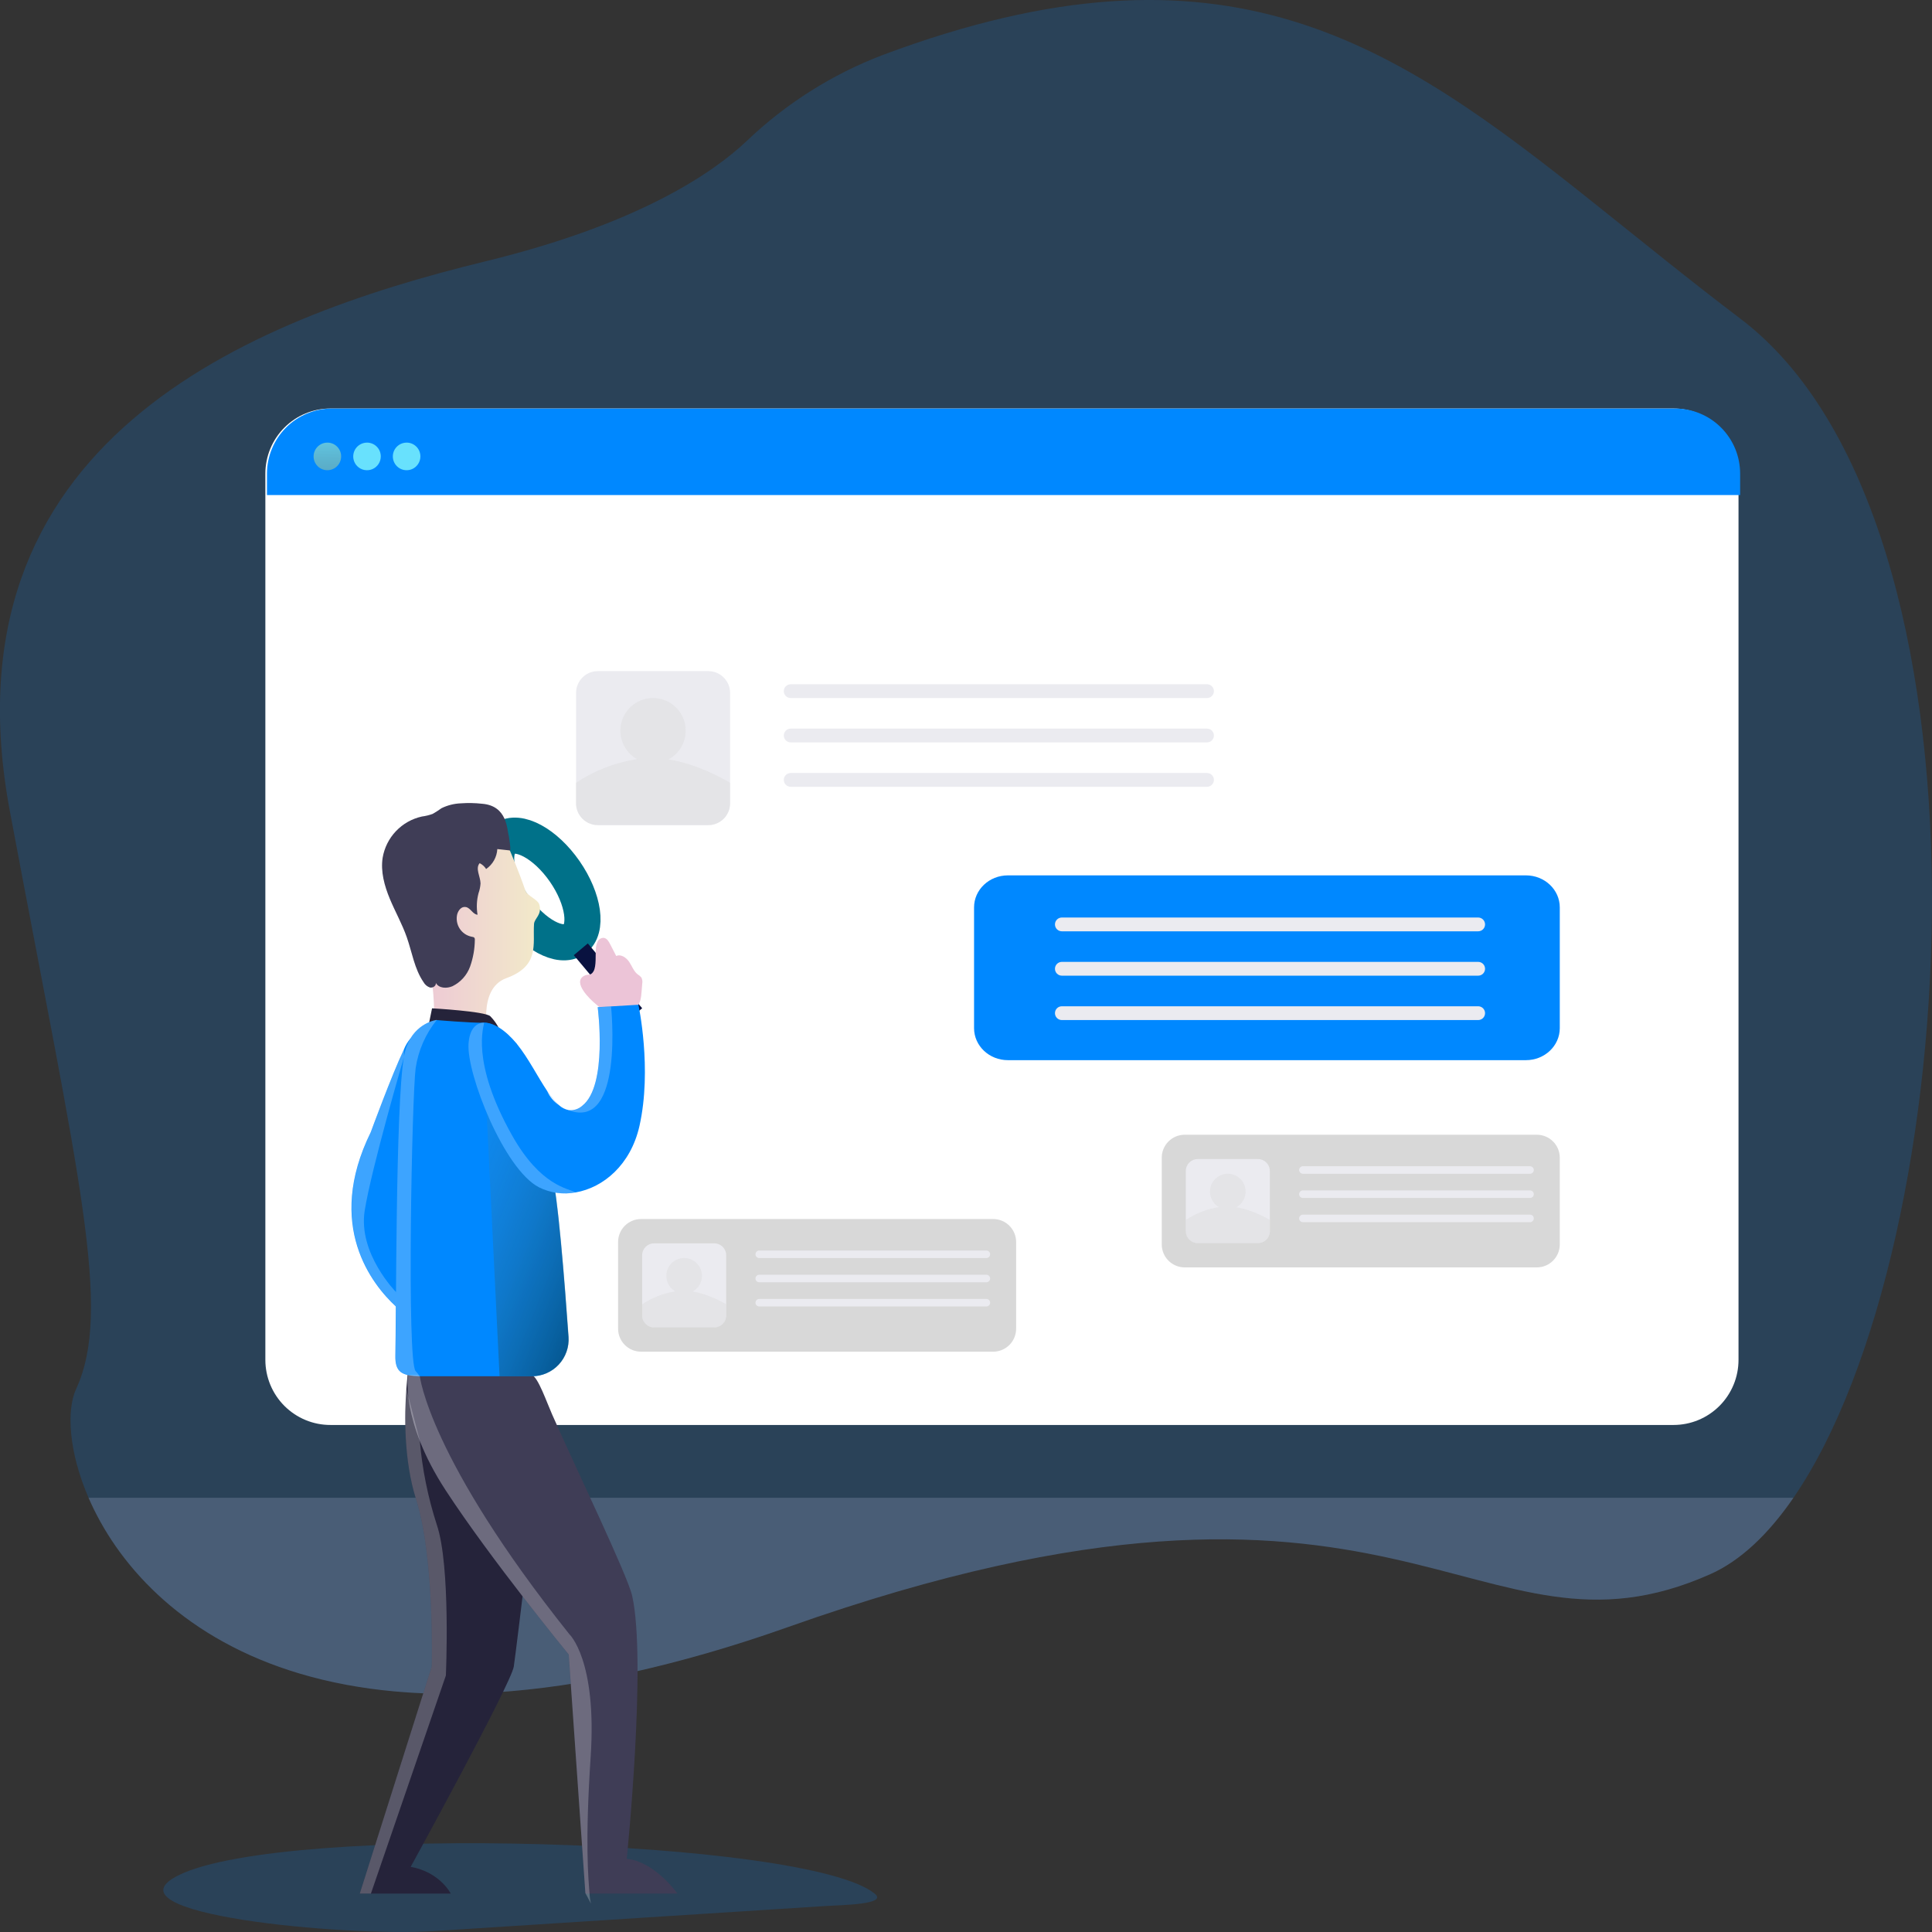 <svg width="176" height="176" viewBox="0 0 176 176" fill="none" xmlns="http://www.w3.org/2000/svg">
<rect x="0" y="0" width="176" height="176" fill="#333333" stroke="none"/>
<g clip-path="url(#clip0)">
<path opacity="0.18" d="M16.338 170.796C8.985 174.361 31.372 176.44 39.512 175.917L75.247 173.631C76.792 173.534 80.892 173.49 79.69 172.509C73.534 167.488 26.039 166.088 16.338 170.796Z" fill="#0088FF"/>
<path opacity="0.18" d="M163.378 136.444C161.093 139.763 158.558 142.173 155.817 143.396C134.202 153.027 127.896 128.348 71.841 148.201C67.489 149.758 63.053 151.068 58.554 152.124C26.745 159.469 12.527 146.766 8.067 136.444C6.254 132.256 6.048 128.469 6.926 126.553C10.246 119.346 7.221 107.597 0.904 73.928C-5.414 40.258 22.518 29.091 44.239 23.801C58.159 20.414 64.939 15.759 68.014 12.853C71.588 9.433 75.809 6.764 80.428 5.003C111.677 -6.678 126.853 3.821 145.478 18.713C149.59 21.988 153.874 25.491 158.517 29.008C182.9 47.441 179.123 113.566 163.378 136.444Z" fill="#0088FF"/>
<path opacity="0.18" d="M163.38 136.444C161.095 139.764 158.56 142.174 155.818 143.397C134.204 153.028 127.898 128.349 71.842 148.202C30.603 162.807 13.11 148.102 8.069 136.444H163.38Z" fill="#DBD9FF"/>
<path d="M158.374 43.141V123.88C158.374 124.659 158.221 125.431 157.923 126.15C157.625 126.87 157.189 127.524 156.639 128.075C156.089 128.625 155.436 129.062 154.718 129.36C153.999 129.658 153.229 129.811 152.452 129.811H30.111C29.332 129.813 28.56 129.661 27.84 129.364C27.12 129.066 26.466 128.63 25.914 128.079C25.363 127.528 24.925 126.874 24.626 126.153C24.328 125.433 24.174 124.66 24.173 123.88V43.141C24.175 41.569 24.8 40.061 25.91 38.949C27.021 37.838 28.526 37.214 30.096 37.214H152.452C153.229 37.213 153.999 37.366 154.717 37.664C155.435 37.962 156.088 38.398 156.638 38.949C157.188 39.499 157.624 40.153 157.922 40.872C158.22 41.591 158.374 42.362 158.374 43.141Z" fill="white"/>
<path d="M46.805 151.817C46.56 153.397 37.413 170.064 37.413 170.064C40.087 170.548 41.059 172.497 41.059 172.497H32.776L39.329 151.823C39.329 151.823 39.609 141.941 37.905 136.586C36.773 133.015 36.841 128.877 37.021 126.515C37.106 125.333 37.215 124.601 37.215 124.601L49.441 130.136C49.441 130.136 47.05 150.234 46.805 151.817Z" fill="#25233A"/>
<path d="M61.713 172.497H53.32V172.453L51.805 150.721C51.805 150.721 44.712 142.074 40.585 135.744C36.458 129.415 37.165 125.254 37.165 125.254H48.456C49.028 125.484 49.8 127.729 50.298 128.854C52.4 133.627 57.17 143.5 57.589 145.378C58.93 151.359 57.096 169.334 57.096 169.334C59.649 169.576 61.713 172.497 61.713 172.497Z" fill="#3F3D56"/>
<path d="M158.521 43.144V45.099H24.321V43.144C24.322 41.572 24.947 40.064 26.058 38.953C27.168 37.841 28.674 37.217 30.243 37.217H152.599C153.376 37.216 154.146 37.369 154.865 37.667C155.583 37.965 156.236 38.401 156.786 38.952C157.336 39.502 157.772 40.156 158.07 40.875C158.368 41.594 158.521 42.365 158.521 43.144Z" fill="#0088FF"/>
<path d="M31.078 41.579C31.078 41.828 31.004 42.071 30.866 42.278C30.728 42.485 30.532 42.646 30.302 42.741C30.073 42.837 29.82 42.861 29.577 42.813C29.333 42.764 29.109 42.645 28.934 42.468C28.758 42.293 28.639 42.068 28.59 41.824C28.542 41.58 28.567 41.327 28.662 41.097C28.757 40.867 28.918 40.671 29.124 40.533C29.331 40.395 29.573 40.321 29.822 40.321C29.987 40.32 30.15 40.353 30.303 40.416C30.455 40.479 30.594 40.571 30.711 40.688C30.827 40.805 30.92 40.944 30.983 41.097C31.046 41.25 31.078 41.413 31.078 41.579Z" fill="url(#paint0_linear)"/>
<path d="M34.689 41.579C34.689 41.828 34.615 42.071 34.477 42.278C34.339 42.485 34.143 42.646 33.914 42.741C33.684 42.837 33.432 42.861 33.188 42.813C32.944 42.764 32.721 42.645 32.545 42.468C32.369 42.293 32.25 42.068 32.201 41.824C32.153 41.58 32.178 41.327 32.273 41.097C32.368 40.867 32.529 40.671 32.735 40.533C32.942 40.395 33.185 40.321 33.433 40.321C33.598 40.32 33.762 40.353 33.914 40.416C34.067 40.479 34.205 40.571 34.322 40.688C34.439 40.805 34.531 40.944 34.594 41.097C34.657 41.25 34.689 41.413 34.689 41.579Z" fill="url(#paint1_linear)"/>
<path d="M38.297 41.579C38.297 41.828 38.223 42.071 38.085 42.278C37.947 42.485 37.751 42.646 37.522 42.741C37.292 42.837 37.04 42.861 36.796 42.813C36.553 42.764 36.329 42.645 36.153 42.468C35.978 42.293 35.858 42.068 35.809 41.824C35.761 41.58 35.786 41.327 35.881 41.097C35.976 40.867 36.137 40.671 36.343 40.533C36.55 40.395 36.793 40.321 37.041 40.321C37.206 40.32 37.37 40.353 37.522 40.416C37.675 40.479 37.813 40.571 37.93 40.688C38.047 40.805 38.139 40.944 38.202 41.097C38.265 41.25 38.297 41.413 38.297 41.579Z" fill="url(#paint2_linear)"/>
<path d="M39.851 114.937L37.103 119.866C36.738 119.608 36.392 119.325 36.066 119.019C33.928 117.049 29.58 111.659 33.778 103.132C33.778 103.132 35.709 97.86 36.794 95.604C36.933 95.244 37.132 94.91 37.383 94.617C38.038 94.171 39.851 114.937 39.851 114.937Z" fill="#0088FF"/>
<path d="M52.313 85.566C53.588 84.677 53.197 81.905 51.44 79.375C49.682 76.844 47.224 75.513 45.949 76.402C44.674 77.291 45.065 80.063 46.823 82.593C48.58 85.124 51.038 86.455 52.313 85.566Z" stroke="#007189" stroke-width="3.29" stroke-miterlimit="10"/>
<path d="M52.029 86.04L53.721 88.385L54.611 87.718L52.898 85.52L52.029 86.04Z" fill="#007189"/>
<path d="M53.548 85.942L52.272 87.015L57.225 92.922L58.5 91.849L53.548 85.942Z" fill="#091240"/>
<path d="M46.445 77.472C46.445 77.472 47.215 79.245 47.863 81.132C48.034 81.619 48.992 81.929 49.131 82.405C49.402 83.344 48.683 83.639 48.648 84.177C48.527 86.002 49.193 87.99 46.127 89.106C43.409 90.096 44.506 94.54 44.506 94.54C44.506 94.54 41.024 96.082 39.494 94.136C39.494 94.136 40.063 88.294 37.634 83.264C35.205 78.234 41.788 72.685 46.445 77.472Z" fill="url(#paint3_linear)"/>
<path d="M39.064 93.297L39.358 91.856C39.358 91.856 44.178 92.121 44.665 92.576C44.996 92.912 45.27 93.299 45.476 93.722L39.064 93.297Z" fill="#25233A"/>
<path d="M48.456 125.375H39.789C39.199 125.375 38.672 125.375 38.227 125.375C36.635 125.324 35.974 125.038 36.016 123.464C36.092 120.59 36.016 100.76 36.785 96.292C37.254 93.542 39.267 93.011 39.712 92.925H39.78C39.78 92.925 42.828 93.188 44.093 93.17C45.44 93.149 47.088 95.128 47.088 95.128C47.088 95.128 48.138 99.201 49.075 102.665C49.532 104.361 49.959 105.914 50.231 106.768C50.797 108.578 51.442 116.922 51.784 121.804C51.814 122.261 51.75 122.719 51.596 123.15C51.443 123.581 51.203 123.976 50.891 124.31C50.579 124.645 50.202 124.912 49.783 125.095C49.365 125.278 48.913 125.373 48.456 125.375Z" fill="#0088FF"/>
<path opacity="0.61" d="M48.456 125.375H45.508L44.329 101.339L49.09 102.651C49.547 104.346 49.974 105.899 50.245 106.753C50.811 108.564 51.457 116.907 51.799 121.789C51.831 122.248 51.768 122.709 51.614 123.143C51.461 123.577 51.22 123.974 50.906 124.311C50.593 124.647 50.213 124.915 49.791 125.098C49.37 125.281 48.915 125.375 48.456 125.375Z" fill="url(#paint4_linear)"/>
<path d="M46.445 77.472L45.304 77.348C45.285 77.709 45.182 78.06 45.005 78.375C44.828 78.69 44.582 78.96 44.285 79.165C44.142 78.935 43.938 78.751 43.695 78.633C43.276 79.12 43.766 79.844 43.775 80.482C43.755 80.784 43.694 81.083 43.592 81.368C43.423 82.008 43.392 82.677 43.503 83.329C43.073 83.297 42.87 82.718 42.451 82.632C42.032 82.546 41.752 82.927 41.649 83.291C41.597 83.511 41.59 83.74 41.629 83.963C41.667 84.186 41.75 84.4 41.872 84.59C41.995 84.781 42.154 84.945 42.341 85.072C42.528 85.199 42.739 85.287 42.961 85.332C43.058 85.346 43.173 85.361 43.226 85.444C43.255 85.502 43.266 85.568 43.256 85.633C43.245 86.456 43.1 87.272 42.825 88.049C42.543 88.83 41.969 89.472 41.224 89.838C40.709 90.066 39.986 90.048 39.703 89.543C39.748 89.806 39.429 90.016 39.167 89.96C38.915 89.874 38.705 89.697 38.577 89.463C37.752 88.258 37.54 86.755 37.056 85.376C36.635 84.171 35.998 83.051 35.508 81.87C35.019 80.689 34.665 79.404 34.857 78.143C35.011 77.231 35.433 76.386 36.07 75.716C36.706 75.046 37.528 74.582 38.43 74.383C38.768 74.34 39.1 74.259 39.42 74.141C39.696 73.983 39.964 73.81 40.222 73.624C40.774 73.354 41.377 73.203 41.991 73.181C42.631 73.135 43.273 73.148 43.91 73.219C46.269 73.4 46.177 75.65 46.348 76.134C46.36 76.247 46.584 77.487 46.445 77.472Z" fill="#3F3D56"/>
<path d="M54.281 86.427C54.293 86.2 54.348 85.978 54.443 85.772C54.492 85.669 54.57 85.582 54.666 85.523C54.763 85.463 54.875 85.432 54.989 85.435C55.283 85.467 55.449 85.751 55.578 86.005C55.767 86.365 55.953 86.726 56.138 87.089C56.566 86.891 57.052 87.234 57.318 87.626C57.583 88.019 57.733 88.495 58.108 88.775C58.224 88.847 58.33 88.935 58.42 89.038C58.513 89.211 58.543 89.41 58.506 89.602L58.444 90.364C58.405 90.861 58.343 91.407 57.984 91.755C57.645 92.02 57.233 92.174 56.805 92.198C56.432 92.275 56.05 92.29 55.673 92.243C55.155 92.105 54.679 91.843 54.287 91.478C53.718 91.017 52.164 89.511 53.181 88.911C53.577 88.678 53.792 88.947 54.066 88.486C54.34 88.025 54.234 86.944 54.281 86.427Z" fill="url(#paint5_linear)"/>
<path d="M58.252 102.58C57.45 106.124 54.956 108.191 52.441 108.626C51.304 108.84 50.127 108.675 49.093 108.156C45.909 106.508 42.51 97.842 42.681 95.102C42.763 93.79 43.323 93.179 44.102 93.164C44.951 93.144 46.062 93.838 47.097 95.113C48.132 96.389 48.983 98.105 49.844 99.384C50.145 99.862 50.508 100.297 50.923 100.678C51.171 100.906 51.477 101.063 51.808 101.13C52.029 101.154 52.252 101.132 52.464 101.064C52.676 100.996 52.871 100.885 53.037 100.737C55.395 98.909 54.446 91.749 54.446 91.749L55.664 91.679L58.158 91.531C58.158 91.531 59.422 97.376 58.252 102.58Z" fill="#0088FF"/>
<path opacity="0.24" d="M37.864 124.908C37.999 125.05 38.124 125.202 38.235 125.363C36.643 125.316 35.983 125.029 36.024 123.455C36.101 120.581 36.024 100.752 36.794 96.283C37.262 93.533 39.276 93.002 39.721 92.916H39.789C38.766 94.184 38.101 95.704 37.864 97.317C37.522 99.91 37.044 124.057 37.864 124.908Z" fill="white"/>
<path opacity="0.24" d="M52.441 108.626C51.304 108.84 50.127 108.675 49.093 108.156C45.909 106.508 42.51 97.843 42.681 95.102C42.763 93.79 43.323 93.179 44.102 93.164C44.102 93.46 42.825 96.661 46.669 103.466C49.264 108.061 51.761 108.253 52.441 108.626Z" fill="white"/>
<path d="M50.923 100.678C50.447 100.36 50.072 99.91 49.844 99.384C50.145 99.862 50.508 100.297 50.923 100.678Z" fill="white"/>
<path opacity="0.24" d="M51.81 101.142C52.032 101.166 52.255 101.144 52.467 101.076C52.679 101.008 52.874 100.897 53.04 100.749C55.398 98.921 54.449 91.761 54.449 91.761L55.666 91.69C55.666 91.69 56.863 103.014 51.81 101.142Z" fill="white"/>
<path opacity="0.24" d="M33.221 110.297C32.608 114.196 36.077 117.704 36.077 117.704V119.01C33.94 117.04 29.592 111.65 33.79 103.123C33.79 103.123 35.721 97.851 36.805 95.595V96.277C36.805 96.277 33.837 106.407 33.221 110.297Z" fill="white"/>
<path opacity="0.24" d="M53.706 172.497C53.718 172.806 53.762 173.113 53.836 173.413L53.35 172.497L53.326 172.453L51.811 150.721C51.811 150.721 44.718 142.074 40.591 135.744C36.464 129.415 37.171 125.254 37.171 125.254H37.994C38.079 125.284 38.163 125.321 38.244 125.363C38.244 125.363 39.061 132.826 51.867 148.872C51.867 148.872 54.39 151.2 53.809 160.022C53.285 167.851 53.594 171.139 53.706 172.497Z" fill="white"/>
<path opacity="0.24" d="M40.617 152.638L33.79 172.497H32.776L39.329 151.823C39.329 151.823 39.609 141.941 37.905 136.586C36.773 133.015 36.841 128.877 37.021 126.515L38.241 131.24C38.466 133.841 38.985 136.407 39.789 138.89C41.071 142.652 40.617 152.638 40.617 152.638Z" fill="white"/>
<path d="M64.522 61.137H54.466C53.368 61.137 52.478 62.027 52.478 63.125V73.179C52.478 74.277 53.368 75.167 54.466 75.167H64.522C65.62 75.167 66.51 74.277 66.51 73.179V63.125C66.51 62.027 65.62 61.137 64.522 61.137Z" fill="#EBEBF0"/>
<path opacity="0.38" d="M66.508 71.312V73.177C66.508 73.438 66.456 73.697 66.356 73.938C66.257 74.179 66.11 74.398 65.925 74.583C65.741 74.767 65.522 74.914 65.28 75.014C65.039 75.114 64.781 75.165 64.519 75.165H54.462C54.201 75.165 53.943 75.114 53.701 75.014C53.46 74.914 53.241 74.767 53.056 74.583C52.872 74.398 52.725 74.179 52.625 73.938C52.525 73.697 52.474 73.438 52.474 73.177V71.312C54.148 70.197 56.045 69.461 58.033 69.154C57.457 68.831 57.006 68.326 56.749 67.719C56.493 67.111 56.446 66.435 56.615 65.797C56.785 65.16 57.162 64.597 57.687 64.197C58.212 63.798 58.855 63.584 59.515 63.59C60.174 63.596 60.813 63.821 61.331 64.229C61.849 64.638 62.216 65.208 62.375 65.848C62.533 66.488 62.474 67.163 62.207 67.766C61.94 68.37 61.48 68.867 60.899 69.18C63.872 69.657 66.508 71.312 66.508 71.312Z" fill="#D8D8D8"/>
<path d="M109.955 63.59H72.031C71.864 63.59 71.704 63.524 71.586 63.406C71.469 63.288 71.402 63.128 71.402 62.962C71.402 62.795 71.469 62.635 71.586 62.517C71.704 62.399 71.864 62.333 72.031 62.333H109.955C110.122 62.333 110.282 62.399 110.399 62.517C110.517 62.635 110.584 62.795 110.584 62.962C110.584 63.128 110.517 63.288 110.399 63.406C110.282 63.524 110.122 63.59 109.955 63.59Z" fill="#EBEBF0"/>
<path d="M109.955 67.631H72.031C71.864 67.631 71.704 67.565 71.586 67.447C71.469 67.329 71.402 67.169 71.402 67.003C71.402 66.836 71.469 66.676 71.586 66.558C71.704 66.441 71.864 66.374 72.031 66.374H109.955C110.122 66.374 110.282 66.441 110.399 66.558C110.517 66.676 110.584 66.836 110.584 67.003C110.584 67.169 110.517 67.329 110.399 67.447C110.282 67.565 110.122 67.631 109.955 67.631Z" fill="#EBEBF0"/>
<path d="M109.955 71.675H72.031C71.864 71.675 71.704 71.609 71.586 71.491C71.469 71.373 71.402 71.213 71.402 71.046C71.402 70.88 71.469 70.72 71.586 70.602C71.704 70.484 71.864 70.418 72.031 70.418H109.955C110.122 70.418 110.282 70.484 110.399 70.602C110.517 70.72 110.584 70.88 110.584 71.046C110.584 71.213 110.517 71.373 110.399 71.491C110.282 71.609 110.122 71.675 109.955 71.675Z" fill="#EBEBF0"/>
<path d="M139.011 79.744H91.816C90.114 79.744 88.734 81.05 88.734 82.661V93.661C88.734 95.272 90.114 96.578 91.816 96.578H139.011C140.713 96.578 142.092 95.272 142.092 93.661V82.661C142.092 81.05 140.713 79.744 139.011 79.744Z" fill="#0088FF"/>
<path d="M134.657 84.84H96.733C96.566 84.84 96.406 84.774 96.288 84.656C96.17 84.538 96.104 84.378 96.104 84.212C96.104 84.045 96.17 83.885 96.288 83.767C96.406 83.649 96.566 83.583 96.733 83.583H134.657C134.823 83.583 134.983 83.649 135.101 83.767C135.219 83.885 135.285 84.045 135.285 84.212C135.285 84.378 135.219 84.538 135.101 84.656C134.983 84.774 134.823 84.84 134.657 84.84Z" fill="#EBEBF0"/>
<path d="M134.657 88.881H96.733C96.566 88.881 96.406 88.815 96.288 88.697C96.17 88.579 96.104 88.42 96.104 88.253C96.104 88.086 96.17 87.926 96.288 87.808C96.406 87.691 96.566 87.624 96.733 87.624H134.657C134.823 87.624 134.983 87.691 135.101 87.808C135.219 87.926 135.285 88.086 135.285 88.253C135.285 88.42 135.219 88.579 135.101 88.697C134.983 88.815 134.823 88.881 134.657 88.881Z" fill="#EBEBF0"/>
<path d="M134.657 92.925H96.733C96.566 92.925 96.406 92.859 96.288 92.741C96.17 92.623 96.104 92.463 96.104 92.296C96.104 92.13 96.17 91.97 96.288 91.852C96.406 91.734 96.566 91.668 96.733 91.668H134.657C134.823 91.668 134.983 91.734 135.101 91.852C135.219 91.97 135.285 92.13 135.285 92.296C135.285 92.463 135.219 92.623 135.101 92.741C134.983 92.859 134.823 92.925 134.657 92.925Z" fill="#EBEBF0"/>
<path d="M90.472 111.05H58.401C57.244 111.05 56.306 111.988 56.306 113.144V121.041C56.306 122.198 57.244 123.135 58.401 123.135H90.472C91.629 123.135 92.567 122.198 92.567 121.041V113.144C92.567 111.988 91.629 111.05 90.472 111.05Z" fill="#D8D8D8"/>
<path d="M65.069 113.267H59.583C58.983 113.267 58.498 113.752 58.498 114.351V119.837C58.498 120.436 58.983 120.921 59.583 120.921H65.069C65.668 120.921 66.153 120.436 66.153 119.837V114.351C66.153 113.752 65.668 113.267 65.069 113.267Z" fill="#EBEBF0"/>
<path opacity="0.38" d="M66.152 118.818V119.836C66.152 119.978 66.124 120.119 66.07 120.251C66.015 120.382 65.935 120.502 65.835 120.603C65.734 120.703 65.614 120.783 65.483 120.838C65.351 120.892 65.21 120.92 65.067 120.92H59.58C59.438 120.92 59.297 120.892 59.165 120.838C59.034 120.783 58.914 120.703 58.813 120.603C58.713 120.502 58.633 120.382 58.578 120.251C58.524 120.119 58.496 119.978 58.496 119.836V118.818C59.409 118.21 60.444 117.808 61.528 117.641C61.215 117.465 60.968 117.189 60.828 116.858C60.688 116.526 60.663 116.157 60.755 115.81C60.848 115.462 61.053 115.155 61.34 114.937C61.626 114.719 61.977 114.602 62.337 114.605C62.697 114.608 63.045 114.731 63.328 114.954C63.611 115.177 63.811 115.488 63.897 115.837C63.984 116.186 63.952 116.555 63.806 116.884C63.66 117.213 63.409 117.484 63.092 117.655C64.714 117.915 66.152 118.818 66.152 118.818Z" fill="#D8D8D8"/>
<path d="M89.856 114.605H69.165C69.075 114.605 68.987 114.569 68.923 114.505C68.859 114.44 68.823 114.353 68.823 114.262C68.823 114.171 68.859 114.084 68.923 114.02C68.987 113.955 69.075 113.919 69.165 113.919H89.856C89.947 113.919 90.034 113.955 90.099 114.02C90.163 114.084 90.199 114.171 90.199 114.262C90.199 114.353 90.163 114.44 90.099 114.505C90.034 114.569 89.947 114.605 89.856 114.605Z" fill="#EBEBF0"/>
<path d="M89.856 116.81H69.165C69.075 116.81 68.987 116.774 68.923 116.71C68.859 116.645 68.823 116.558 68.823 116.467C68.823 116.376 68.859 116.289 68.923 116.225C68.987 116.16 69.075 116.124 69.165 116.124H89.856C89.947 116.124 90.034 116.16 90.099 116.225C90.163 116.289 90.199 116.376 90.199 116.467C90.199 116.558 90.163 116.645 90.099 116.71C90.034 116.774 89.947 116.81 89.856 116.81Z" fill="#EBEBF0"/>
<path d="M89.856 119.016H69.165C69.075 119.016 68.987 118.98 68.923 118.916C68.859 118.851 68.823 118.764 68.823 118.673C68.823 118.582 68.859 118.495 68.923 118.431C68.987 118.366 69.075 118.33 69.165 118.33H89.856C89.947 118.33 90.034 118.366 90.099 118.431C90.163 118.495 90.199 118.582 90.199 118.673C90.199 118.764 90.163 118.851 90.099 118.916C90.034 118.98 89.947 119.016 89.856 119.016Z" fill="#EBEBF0"/>
<path d="M139.998 103.371H107.926C106.77 103.371 105.832 104.309 105.832 105.465V113.363C105.832 114.519 106.77 115.457 107.926 115.457H139.998C141.155 115.457 142.092 114.519 142.092 113.363V105.465C142.092 104.309 141.155 103.371 139.998 103.371Z" fill="#D8D8D8"/>
<path d="M114.594 105.588H109.109C108.509 105.588 108.024 106.073 108.024 106.672V112.158C108.024 112.757 108.509 113.242 109.109 113.242H114.594C115.193 113.242 115.679 112.757 115.679 112.158V106.672C115.679 106.073 115.193 105.588 114.594 105.588Z" fill="#EBEBF0"/>
<path opacity="0.38" d="M115.678 111.139V112.157C115.678 112.299 115.65 112.44 115.596 112.572C115.541 112.703 115.461 112.823 115.36 112.924C115.26 113.024 115.14 113.104 115.008 113.159C114.877 113.213 114.736 113.241 114.593 113.241H109.106C108.964 113.241 108.823 113.213 108.691 113.159C108.56 113.104 108.44 113.024 108.339 112.924C108.238 112.823 108.159 112.703 108.104 112.572C108.05 112.44 108.021 112.299 108.021 112.157V111.139C108.935 110.531 109.97 110.129 111.054 109.962C110.74 109.786 110.494 109.51 110.354 109.179C110.214 108.847 110.188 108.478 110.281 108.13C110.374 107.783 110.579 107.476 110.866 107.258C111.152 107.039 111.503 106.923 111.863 106.926C112.223 106.929 112.571 107.052 112.854 107.275C113.136 107.498 113.337 107.809 113.423 108.158C113.51 108.507 113.477 108.876 113.332 109.205C113.186 109.534 112.935 109.805 112.618 109.976C114.24 110.236 115.678 111.139 115.678 111.139Z" fill="#D8D8D8"/>
<path d="M139.382 106.926H118.691C118.6 106.926 118.513 106.89 118.449 106.826C118.385 106.761 118.348 106.674 118.348 106.583C118.348 106.492 118.385 106.405 118.449 106.341C118.513 106.276 118.6 106.24 118.691 106.24H139.382C139.473 106.24 139.56 106.276 139.624 106.341C139.689 106.405 139.725 106.492 139.725 106.583C139.725 106.674 139.689 106.761 139.624 106.826C139.56 106.89 139.473 106.926 139.382 106.926Z" fill="#EBEBF0"/>
<path d="M139.382 109.131H118.691C118.6 109.131 118.513 109.095 118.449 109.031C118.385 108.966 118.348 108.879 118.348 108.788C118.348 108.697 118.385 108.61 118.449 108.546C118.513 108.481 118.6 108.445 118.691 108.445H139.382C139.473 108.445 139.56 108.481 139.624 108.546C139.689 108.61 139.725 108.697 139.725 108.788C139.725 108.879 139.689 108.966 139.624 109.031C139.56 109.095 139.473 109.131 139.382 109.131Z" fill="#EBEBF0"/>
<path d="M139.382 111.337H118.691C118.6 111.337 118.513 111.301 118.449 111.237C118.385 111.172 118.348 111.085 118.348 110.994C118.348 110.903 118.385 110.816 118.449 110.752C118.513 110.687 118.6 110.651 118.691 110.651H139.382C139.473 110.651 139.56 110.687 139.624 110.752C139.689 110.816 139.725 110.903 139.725 110.994C139.725 111.085 139.689 111.172 139.624 111.237C139.56 111.301 139.473 111.337 139.382 111.337Z" fill="#EBEBF0"/>
</g>
<defs>
<linearGradient id="paint0_linear" x1="29.733" y1="37.521" x2="30.556" y2="74.268" gradientUnits="userSpaceOnUse">
<stop stop-color="#68E1FD"/>
<stop offset="0.01" stop-color="#67DDF9"/>
<stop offset="0.12" stop-color="#5CB3CE"/>
<stop offset="0.24" stop-color="#538EA9"/>
<stop offset="0.37" stop-color="#4C718B"/>
<stop offset="0.5" stop-color="#465A73"/>
<stop offset="0.63" stop-color="#424A63"/>
<stop offset="0.79" stop-color="#404059"/>
<stop offset="0.99" stop-color="#3F3D56"/>
</linearGradient>
<linearGradient id="paint1_linear" x1="582.536" y1="360.704" x2="589.544" y2="673.79" gradientUnits="userSpaceOnUse">
<stop stop-color="#68E1FD"/>
<stop offset="0.01" stop-color="#67DDF9"/>
<stop offset="0.12" stop-color="#5CB3CE"/>
<stop offset="0.24" stop-color="#538EA9"/>
<stop offset="0.37" stop-color="#4C718B"/>
<stop offset="0.5" stop-color="#465A73"/>
<stop offset="0.63" stop-color="#424A63"/>
<stop offset="0.79" stop-color="#404059"/>
<stop offset="0.99" stop-color="#3F3D56"/>
</linearGradient>
<linearGradient id="paint2_linear" x1="616.889" y1="360.025" x2="623.897" y2="673.11" gradientUnits="userSpaceOnUse">
<stop stop-color="#68E1FD"/>
<stop offset="0.01" stop-color="#67DDF9"/>
<stop offset="0.12" stop-color="#5CB3CE"/>
<stop offset="0.24" stop-color="#538EA9"/>
<stop offset="0.37" stop-color="#4C718B"/>
<stop offset="0.5" stop-color="#465A73"/>
<stop offset="0.63" stop-color="#424A63"/>
<stop offset="0.79" stop-color="#404059"/>
<stop offset="0.99" stop-color="#3F3D56"/>
</linearGradient>
<linearGradient id="paint3_linear" x1="37.103" y1="85.376" x2="49.193" y2="85.376" gradientUnits="userSpaceOnUse">
<stop stop-color="#ECC4D7"/>
<stop offset="0.42" stop-color="#EFD4D1"/>
<stop offset="1" stop-color="#F2EAC9"/>
</linearGradient>
<linearGradient id="paint4_linear" x1="60.958" y1="119.559" x2="32.64" y2="108.107" gradientUnits="userSpaceOnUse">
<stop offset="0.17" stop-color="#00272E"/>
<stop offset="1" stop-color="#69B9EB" stop-opacity="0"/>
</linearGradient>
<linearGradient id="paint5_linear" x1="2491.2" y1="722.459" x2="2599" y2="708.33" gradientUnits="userSpaceOnUse">
<stop stop-color="#ECC4D7"/>
<stop offset="0.42" stop-color="#EFD4D1"/>
<stop offset="1" stop-color="#F2EAC9"/>
</linearGradient>
<clipPath id="clip0">
<rect width="176" height="176" fill="white"/>
</clipPath>
</defs>
</svg>
